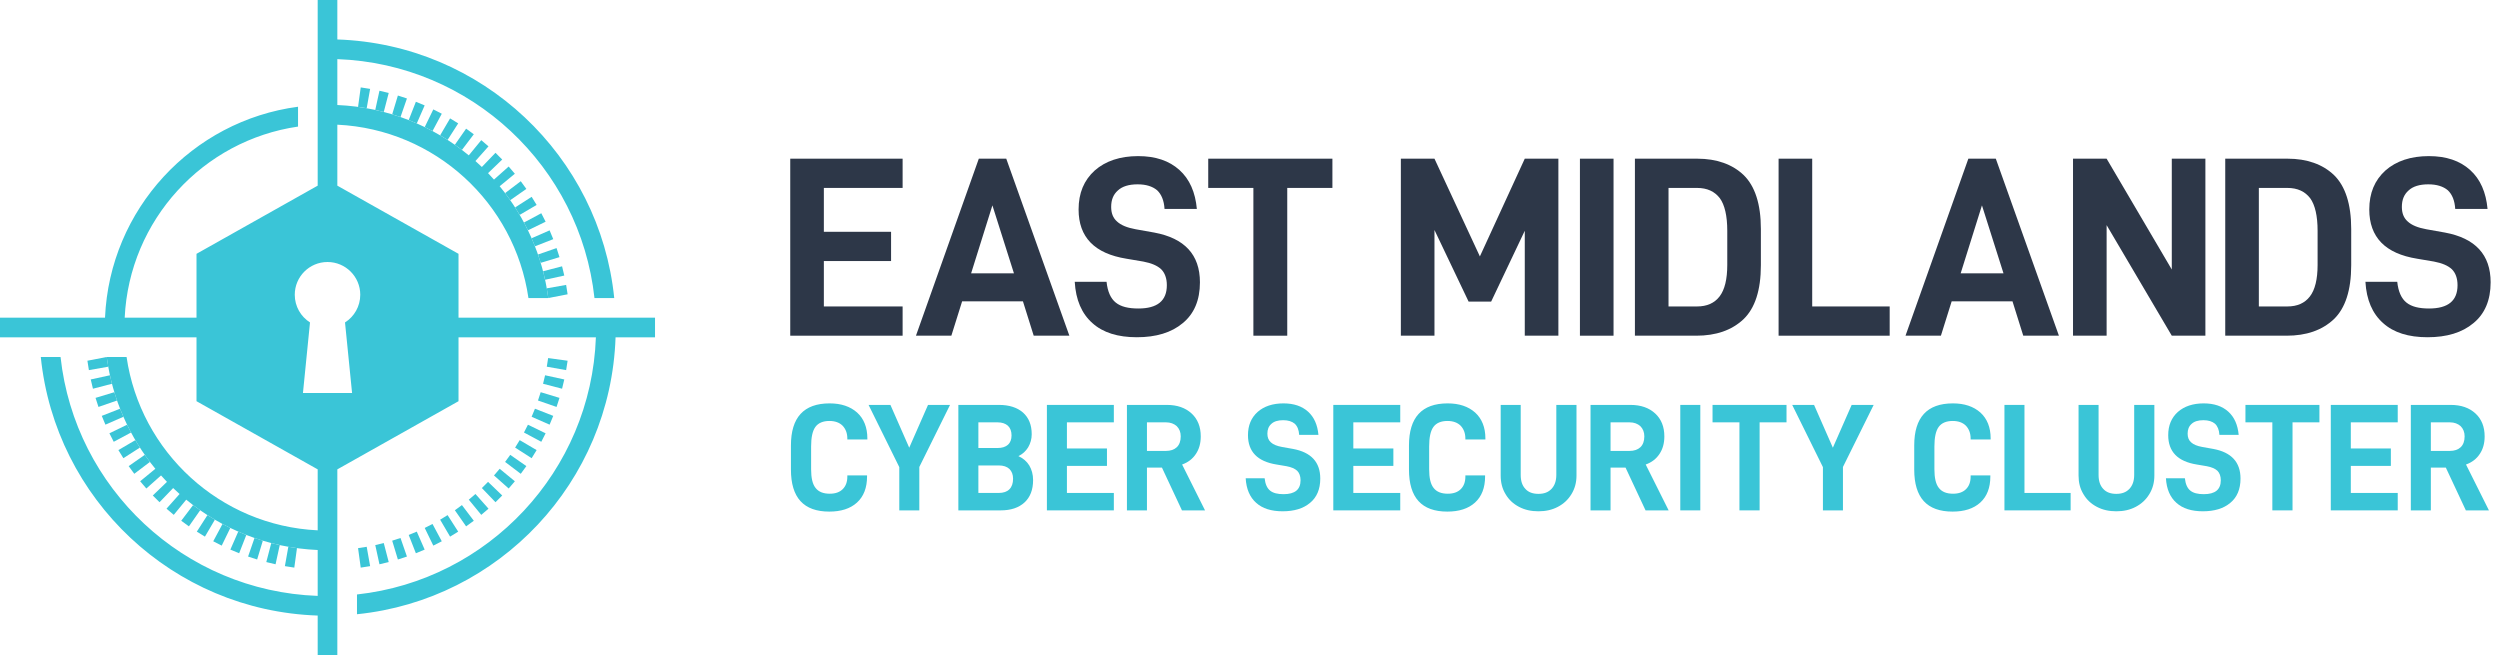 <svg width="916" height="240" viewBox="0 0 916 240" fill="none" xmlns="http://www.w3.org/2000/svg">
<path fill-rule="evenodd" clip-rule="evenodd" d="M116.4 201.522V218.335C67.341 216.571 27.436 178.892 22.186 130.8H14.945C20.235 182.875 63.362 223.763 116.4 225.54V240H123.6V171.975L168 147V123.6H218.335C216.571 172.659 178.892 212.564 130.8 217.814V225.055C182.875 219.765 223.763 176.638 225.54 123.6H240V116.4H168V93L123.6 68.025V45.686C159.393 47.391 188.56 74.388 193.622 109.2H200.892C198.845 93.72 192.458 79.609 182.995 68.129L183.081 68.234L188.645 63.663C187.906 62.765 187.151 61.882 186.379 61.013L180.998 65.798L181.036 65.84C180.314 65.027 179.576 64.228 178.822 63.444L184.012 58.454C183.206 57.616 182.384 56.794 181.546 55.988L176.556 61.178C176.607 61.227 176.658 61.276 176.709 61.326C175.89 60.534 175.054 59.759 174.202 59.001L178.987 53.621C178.118 52.849 177.235 52.094 176.336 51.355L171.766 56.919C171.816 56.96 171.867 57.002 171.918 57.044L171.952 57.072C158.703 46.121 141.936 39.274 123.6 38.478V21.665C172.659 23.429 212.564 61.108 217.814 109.2H225.054C219.764 57.125 176.638 16.237 123.6 14.46V0L116.4 1.5146e-05V68.025L72 93V116.4H45.685C47.391 80.607 74.388 51.44 109.2 46.378V39.108C70.403 44.239 40.205 76.626 38.478 116.4H3.14722e-06L0 123.6H72V147L116.4 171.975V194.314C80.607 192.609 51.44 165.611 46.378 130.8H39.108C41.155 146.28 47.542 160.391 57.005 171.871L56.919 171.766L51.355 176.337C52.093 177.235 52.849 178.119 53.621 178.987L59.002 174.202L58.964 174.16C59.686 174.973 60.424 175.772 61.178 176.556L55.988 181.546C56.794 182.384 57.616 183.206 58.453 184.012L63.444 178.822L63.441 178.819C64.212 179.561 64.998 180.287 65.798 180.999L61.013 186.379C61.882 187.151 62.765 187.906 63.663 188.645L68.234 183.081L68.129 182.995C81.366 193.907 98.101 200.728 116.4 201.522ZM132 108C132 112.268 129.771 116.016 126.414 118.144L129 144H111L113.586 118.144C110.229 116.016 108 112.268 108 108C108 101.373 113.373 96 120 96C126.627 96 132 101.373 132 108Z" fill="#3AC5D7"/>
<path d="M134.357 200.342C133.308 200.528 132.253 200.694 131.191 200.839L132.169 207.973C133.325 207.814 134.473 207.634 135.615 207.431L134.357 200.342Z" fill="#3AC5D7"/>
<path d="M108.809 200.839C107.747 200.694 106.692 200.528 105.643 200.342L104.385 207.431C105.527 207.634 106.675 207.814 107.831 207.973L108.809 200.839Z" fill="#3AC5D7"/>
<path d="M140.612 198.975C139.582 199.243 138.544 199.492 137.498 199.72L139.035 206.754C140.173 206.506 141.304 206.235 142.425 205.943L140.612 198.975Z" fill="#3AC5D7"/>
<path d="M102.501 199.72C101.456 199.492 100.418 199.243 99.388 198.975L97.574 205.943C98.696 206.235 99.826 206.506 100.965 206.754L102.501 199.72Z" fill="#3AC5D7"/>
<path d="M96.303 198.107C95.279 197.797 94.263 197.467 93.255 197.117L90.897 203.92C91.993 204.3 93.1 204.66 94.216 204.998L96.303 198.107Z" fill="#3AC5D7"/>
<path d="M146.745 197.117C145.737 197.467 144.721 197.797 143.697 198.107L145.784 204.998C146.9 204.66 148.007 204.3 149.103 203.92L146.745 197.117Z" fill="#3AC5D7"/>
<path d="M90.25 196.008C89.254 195.618 88.268 195.209 87.291 194.781L84.403 201.376C85.466 201.842 86.54 202.287 87.624 202.712L90.25 196.008Z" fill="#3AC5D7"/>
<path d="M152.709 194.781C151.732 195.209 150.746 195.618 149.75 196.008L152.376 202.712C153.46 202.287 154.534 201.842 155.597 201.376L152.709 194.781Z" fill="#3AC5D7"/>
<path d="M84.384 193.438C83.422 192.971 82.47 192.485 81.53 191.981L78.13 198.328C79.154 198.877 80.189 199.405 81.237 199.914L84.384 193.438Z" fill="#3AC5D7"/>
<path d="M158.47 191.981C157.53 192.485 156.578 192.971 155.616 193.438L158.763 199.914C159.81 199.405 160.846 198.877 161.87 198.328L158.47 191.981Z" fill="#3AC5D7"/>
<path d="M78.735 190.413C77.813 189.871 76.902 189.312 76.004 188.736L72.117 194.796C73.094 195.423 74.085 196.032 75.088 196.621L78.735 190.413Z" fill="#3AC5D7"/>
<path d="M163.996 188.736C163.098 189.312 162.187 189.871 161.265 190.413L164.912 196.621C165.915 196.032 166.906 195.423 167.883 194.796L163.996 188.736Z" fill="#3AC5D7"/>
<path d="M73.341 186.953C72.465 186.341 71.601 185.712 70.75 185.067L66.4 190.805C67.326 191.507 68.266 192.191 69.219 192.856L73.341 186.953Z" fill="#3AC5D7"/>
<path d="M169.25 185.067C168.399 185.712 167.535 186.341 166.659 186.953L170.781 192.856C171.734 192.191 172.674 191.507 173.6 190.805L169.25 185.067Z" fill="#3AC5D7"/>
<path d="M174.202 180.998C173.404 181.708 172.592 182.403 171.766 183.081L176.337 188.645C177.235 187.906 178.118 187.151 178.987 186.379L174.202 180.998Z" fill="#3AC5D7"/>
<path d="M178.822 176.556C178.081 177.326 177.326 178.081 176.556 178.822L181.546 184.012C182.384 183.206 183.206 182.384 184.012 181.546L178.822 176.556Z" fill="#3AC5D7"/>
<path d="M183.081 171.766C182.403 172.592 181.708 173.404 180.998 174.202L186.379 178.987C187.151 178.119 187.906 177.235 188.645 176.337L183.081 171.766Z" fill="#3AC5D7"/>
<path d="M54.933 169.25C54.288 168.399 53.659 167.535 53.047 166.659L47.144 170.781C47.809 171.734 48.493 172.674 49.195 173.6L54.933 169.25Z" fill="#3AC5D7"/>
<path d="M186.953 166.659C186.341 167.535 185.712 168.399 185.067 169.25L190.805 173.6C191.507 172.674 192.191 171.734 192.856 170.781L186.953 166.659Z" fill="#3AC5D7"/>
<path d="M51.264 163.996C50.688 163.098 50.129 162.187 49.587 161.265L43.379 164.912C43.968 165.915 44.577 166.906 45.204 167.883L51.264 163.996Z" fill="#3AC5D7"/>
<path d="M190.413 161.265C189.871 162.187 189.312 163.098 188.736 163.996L194.796 167.883C195.423 166.906 196.032 165.915 196.621 164.912L190.413 161.265Z" fill="#3AC5D7"/>
<path d="M48.019 158.47C47.515 157.53 47.029 156.578 46.562 155.616L40.086 158.763C40.594 159.81 41.123 160.846 41.672 161.87L48.019 158.47Z" fill="#3AC5D7"/>
<path d="M193.438 155.616C192.971 156.578 192.485 157.53 191.981 158.47L198.328 161.87C198.877 160.846 199.405 159.81 199.914 158.763L193.438 155.616Z" fill="#3AC5D7"/>
<path d="M196.008 149.75C195.618 150.746 195.209 151.732 194.781 152.709L201.376 155.597C201.842 154.534 202.287 153.46 202.712 152.376L196.008 149.75Z" fill="#3AC5D7"/>
<path d="M45.219 152.709C44.791 151.732 44.382 150.746 43.992 149.75L37.288 152.376C37.713 153.46 38.158 154.534 38.624 155.597L45.219 152.709Z" fill="#3AC5D7"/>
<path d="M198.107 143.697C197.797 144.721 197.466 145.737 197.117 146.745L203.92 149.103C204.3 148.007 204.66 146.9 204.998 145.784L198.107 143.697Z" fill="#3AC5D7"/>
<path d="M42.883 146.745C42.533 145.737 42.203 144.721 41.893 143.697L35.002 145.784C35.34 146.9 35.7 148.007 36.08 149.103L42.883 146.745Z" fill="#3AC5D7"/>
<path d="M41.025 140.612C40.757 139.582 40.508 138.544 40.28 137.499L33.246 139.035C33.494 140.174 33.765 141.304 34.057 142.426L41.025 140.612Z" fill="#3AC5D7"/>
<path d="M199.72 137.499C199.492 138.544 199.243 139.582 198.975 140.612L205.943 142.426C206.235 141.304 206.506 140.174 206.754 139.035L199.72 137.499Z" fill="#3AC5D7"/>
<path d="M200.839 131.191C200.694 132.253 200.528 133.308 200.342 134.357L207.431 135.615C207.633 134.473 207.814 133.325 207.973 132.169L200.839 131.191Z" fill="#3AC5D7"/>
<path d="M39.658 134.357C39.472 133.308 39.254 131.862 39.108 130.8L32.027 132.169C32.186 133.325 32.367 134.473 32.569 135.615L39.658 134.357Z" fill="#3AC5D7"/>
<path d="M200.342 105.643C200.528 106.692 200.746 108.138 200.892 109.2L207.973 107.831C207.814 106.675 207.633 105.527 207.431 104.385L200.342 105.643Z" fill="#3AC5D7"/>
<path d="M198.975 99.388C199.243 100.418 199.492 101.456 199.72 102.502L206.754 100.965C206.506 99.826 206.235 98.696 205.943 97.575L198.975 99.388Z" fill="#3AC5D7"/>
<path d="M197.117 93.255C197.466 94.263 197.797 95.279 198.107 96.303L204.998 94.216C204.66 93.1 204.3 91.993 203.92 90.897L197.117 93.255Z" fill="#3AC5D7"/>
<path d="M194.781 87.291C195.209 88.268 195.618 89.254 196.008 90.25L202.712 87.624C202.287 86.54 201.842 85.466 201.376 84.403L194.781 87.291Z" fill="#3AC5D7"/>
<path d="M191.981 81.53C192.485 82.47 192.971 83.422 193.438 84.384L199.914 81.237C199.405 80.19 198.877 79.154 198.328 78.13L191.981 81.53Z" fill="#3AC5D7"/>
<path d="M188.736 76.004C189.312 76.902 189.871 77.813 190.413 78.735L196.621 75.088C196.032 74.085 195.423 73.094 194.796 72.117L188.736 76.004Z" fill="#3AC5D7"/>
<path d="M185.067 70.75C185.712 71.601 186.341 72.465 186.953 73.341L192.856 69.219C192.191 68.266 191.507 67.326 190.805 66.4L185.067 70.75Z" fill="#3AC5D7"/>
<path d="M166.659 53.047C167.535 53.659 168.399 54.288 169.25 54.933L173.6 49.195C172.674 48.493 171.734 47.809 170.781 47.144L166.659 53.047Z" fill="#3AC5D7"/>
<path d="M161.265 49.587C162.187 50.129 163.098 50.688 163.996 51.264L167.883 45.204C166.906 44.577 165.915 43.968 164.912 43.379L161.265 49.587Z" fill="#3AC5D7"/>
<path d="M155.616 46.562C156.578 47.029 157.53 47.515 158.47 48.019L161.87 41.672C160.846 41.123 159.81 40.595 158.763 40.086L155.616 46.562Z" fill="#3AC5D7"/>
<path d="M149.75 43.992C150.746 44.382 151.732 44.791 152.709 45.219L155.597 38.624C154.534 38.158 153.46 37.713 152.376 37.288L149.75 43.992Z" fill="#3AC5D7"/>
<path d="M143.697 41.893C144.721 42.203 145.737 42.533 146.745 42.883L149.103 36.08C148.007 35.7 146.9 35.34 145.784 35.002L143.697 41.893Z" fill="#3AC5D7"/>
<path d="M137.498 40.28C138.544 40.508 139.582 40.757 140.612 41.025L142.426 34.057C141.304 33.765 140.174 33.494 139.035 33.246L137.498 40.28Z" fill="#3AC5D7"/>
<path d="M131.191 39.161C132.253 39.306 133.308 39.472 134.357 39.658L135.615 32.569C134.473 32.367 133.325 32.186 132.169 32.027L131.191 39.161Z" fill="#3AC5D7"/>
<path d="M301.86 68.856V84.93H326.488V95.646H301.86V112.284H330.718V123H289.546V58.14H330.718V68.856H301.86Z" fill="#2D3748"/>
<path d="M374.803 110.404H352.525L348.577 123H335.605L358.635 58.14H368.693L391.817 123H378.751L374.803 110.404ZM371.513 100.158L363.617 75.248L355.815 100.158H371.513Z" fill="#2D3748"/>
<path d="M400.271 118.394C396.323 114.916 394.161 109.84 393.785 103.26H405.441C405.817 106.832 406.945 109.37 408.825 110.874C410.705 112.378 413.431 113.036 417.097 113.036C424.053 113.036 427.531 110.216 427.531 104.482C427.531 101.944 426.779 99.97 425.463 98.654C424.053 97.338 421.891 96.398 418.883 95.834L412.773 94.8C401.023 92.92 395.195 86.904 395.195 76.752C395.195 70.736 397.169 66.036 401.117 62.464C405.065 58.986 410.423 57.2 417.003 57.2C423.395 57.2 428.377 58.892 432.137 62.276C435.897 65.66 437.965 70.454 438.529 76.564H426.685C426.497 73.462 425.557 71.206 423.959 69.702C422.267 68.292 419.917 67.54 416.815 67.54C413.619 67.54 411.175 68.292 409.577 69.796C407.885 71.3 407.133 73.274 407.133 75.812C407.133 78.068 407.791 79.854 409.295 81.17C410.705 82.486 412.961 83.426 416.063 83.99L422.925 85.212C434.017 87.28 439.657 93.296 439.657 103.448C439.657 110.028 437.495 115.01 433.359 118.394C429.223 121.872 423.583 123.564 416.533 123.564C409.577 123.564 404.125 121.872 400.271 118.394Z" fill="#2D3748"/>
<path d="M488.193 68.856H471.649V123H459.241V68.856H442.697V58.14H488.193V68.856Z" fill="#2D3748"/>
<path d="M570.991 58.14V123H558.677V84.554L546.363 110.498H538.091L525.589 84.272V123H513.275V58.14H525.589L542.227 93.954L558.677 58.14H570.991Z" fill="#2D3748"/>
<path d="M578.886 58.14H591.2V123H578.886V58.14Z" fill="#2D3748"/>
<path d="M599.032 58.14H621.874C629.018 58.14 634.752 60.208 638.888 64.156C643.024 68.198 645.186 74.778 645.186 83.896V97.15C645.186 106.362 643.024 112.942 638.794 116.984C634.47 121.026 628.736 123 621.498 123H599.032V58.14ZM621.78 112.284C625.446 112.284 628.172 111.062 630.052 108.618C631.932 106.174 632.872 102.32 632.872 97.056V84.554C632.872 79.102 631.932 75.06 630.146 72.616C628.266 70.172 625.54 68.856 621.78 68.856H611.346V112.284H621.78Z" fill="#2D3748"/>
<path d="M651.677 58.14H663.991V112.284H692.379V123H651.677V58.14Z" fill="#2D3748"/>
<path d="M737.374 110.404H715.096L711.148 123H698.176L721.206 58.14H731.264L754.388 123H741.322L737.374 110.404ZM734.084 100.158L726.188 75.248L718.386 100.158H734.084Z" fill="#2D3748"/>
<path d="M808.056 58.14V123H795.742L771.866 82.486V123H759.552V58.14H771.866L795.742 98.748V58.14H808.056Z" fill="#2D3748"/>
<path d="M815.328 58.14H838.17C845.314 58.14 851.048 60.208 855.184 64.156C859.32 68.198 861.482 74.778 861.482 83.896V97.15C861.482 106.362 859.32 112.942 855.09 116.984C850.766 121.026 845.032 123 837.794 123H815.328V58.14ZM838.076 112.284C841.742 112.284 844.468 111.062 846.348 108.618C848.228 106.174 849.168 102.32 849.168 97.056V84.554C849.168 79.102 848.228 75.06 846.442 72.616C844.562 70.172 841.836 68.856 838.076 68.856H827.642V112.284H838.076Z" fill="#2D3748"/>
<path d="M873.181 118.394C869.233 114.916 867.071 109.84 866.695 103.26H878.352C878.728 106.832 879.855 109.37 881.735 110.874C883.615 112.378 886.342 113.036 890.008 113.036C896.964 113.036 900.441 110.216 900.441 104.482C900.441 101.944 899.689 99.97 898.373 98.654C896.963 97.338 894.801 96.398 891.793 95.834L885.683 94.8C873.933 92.92 868.105 86.904 868.105 76.752C868.105 70.736 870.079 66.036 874.027 62.464C877.975 58.986 883.333 57.2 889.913 57.2C896.305 57.2 901.287 58.892 905.047 62.276C908.807 65.66 910.875 70.454 911.439 76.564H899.595C899.407 73.462 898.468 71.206 896.87 69.702C895.178 68.292 892.827 67.54 889.725 67.54C886.529 67.54 884.085 68.292 882.487 69.796C880.795 71.3 880.043 73.274 880.043 75.812C880.043 78.068 880.702 79.854 882.206 81.17C883.616 82.486 885.872 83.426 888.974 83.99L895.836 85.212C906.928 87.28 912.568 93.296 912.568 103.448C912.568 110.028 910.405 115.01 906.269 118.394C902.133 121.872 896.493 123.564 889.443 123.564C882.487 123.564 877.035 121.872 873.181 118.394Z" fill="#2D3748"/>
<path d="M289.8 172.048V163.2C289.8 152.952 294.504 147.8 303.968 147.8C308.168 147.8 311.528 148.92 314.048 151.16C316.512 153.4 317.8 156.592 317.8 160.624V161.016H310.464V160.68C310.464 158.72 309.848 157.152 308.728 155.976C307.608 154.856 305.984 154.24 303.912 154.24C301.56 154.24 299.824 154.968 298.76 156.424C297.696 157.88 297.192 160.288 297.192 163.592V171.936C297.192 175.072 297.696 177.368 298.816 178.768C299.936 180.224 301.672 180.896 304.024 180.896C306.096 180.896 307.664 180.336 308.784 179.216C309.904 178.096 310.464 176.584 310.464 174.624V174.176H317.688V174.568C317.688 178.712 316.456 181.904 313.992 184.144C311.528 186.384 308.112 187.448 303.856 187.448C294.448 187.448 289.8 182.352 289.8 172.048Z" fill="#3AC5D7"/>
<path d="M336.836 171.096V187H329.5V171.152L318.244 148.36H326.252L333.14 164.04L340.028 148.36H348.092L336.836 171.096Z" fill="#3AC5D7"/>
<path d="M377.125 170.536C378.021 172.048 378.525 173.84 378.525 175.912C378.525 179.44 377.461 182.184 375.389 184.088C373.261 186.048 370.349 187 366.653 187H351.141V148.36H366.037C369.789 148.36 372.701 149.312 374.829 151.16C376.957 153.064 378.021 155.696 378.021 159.112C378.021 160.848 377.573 162.416 376.733 163.872C375.837 165.328 374.661 166.392 373.149 167.12C374.885 167.904 376.229 169.08 377.125 170.536ZM358.477 154.744V164.152H365.477C367.157 164.152 368.389 163.76 369.285 162.976C370.181 162.192 370.629 161.016 370.629 159.56C370.629 157.992 370.181 156.816 369.285 155.976C368.389 155.192 367.157 154.744 365.477 154.744H358.477ZM369.845 179.272C370.741 178.376 371.189 177.088 371.189 175.408C371.189 173.896 370.741 172.72 369.845 171.824C368.949 170.984 367.661 170.536 365.925 170.536H358.477V180.616H365.925C367.661 180.616 368.949 180.168 369.845 179.272Z" fill="#3AC5D7"/>
<path d="M390.919 154.744V164.32H405.591V170.704H390.919V180.616H408.111V187H383.583V148.36H408.111V154.744H390.919Z" fill="#3AC5D7"/>
<path d="M425.732 171.32H420.244V187H412.908V148.36H427.58C431.332 148.36 434.356 149.424 436.596 151.496C438.836 153.568 439.956 156.368 439.956 159.896C439.956 162.472 439.34 164.6 438.164 166.336C436.988 168.128 435.308 169.416 433.124 170.2L441.524 187H433.068L425.732 171.32ZM420.244 165.216H427.188C428.868 165.216 430.212 164.768 431.164 163.872C432.116 162.976 432.62 161.632 432.62 159.896C432.62 158.328 432.116 157.096 431.164 156.144C430.156 155.248 428.868 154.744 427.188 154.744H420.244V165.216Z" fill="#3AC5D7"/>
<path d="M460.283 184.256C457.931 182.184 456.643 179.16 456.419 175.24H463.363C463.587 177.368 464.259 178.88 465.379 179.776C466.499 180.672 468.123 181.064 470.307 181.064C474.451 181.064 476.523 179.384 476.523 175.968C476.523 174.456 476.075 173.28 475.291 172.496C474.451 171.712 473.163 171.152 471.371 170.816L467.731 170.2C460.731 169.08 457.259 165.496 457.259 159.448C457.259 155.864 458.435 153.064 460.787 150.936C463.139 148.864 466.331 147.8 470.251 147.8C474.059 147.8 477.027 148.808 479.267 150.824C481.507 152.84 482.739 155.696 483.075 159.336H476.019C475.907 157.488 475.347 156.144 474.395 155.248C473.387 154.408 471.987 153.96 470.139 153.96C468.235 153.96 466.779 154.408 465.827 155.304C464.819 156.2 464.371 157.376 464.371 158.888C464.371 160.232 464.763 161.296 465.659 162.08C466.499 162.864 467.843 163.424 469.691 163.76L473.779 164.488C480.387 165.72 483.747 169.304 483.747 175.352C483.747 179.272 482.459 182.24 479.995 184.256C477.531 186.328 474.171 187.336 469.971 187.336C465.827 187.336 462.579 186.328 460.283 184.256Z" fill="#3AC5D7"/>
<path d="M495.858 154.744V164.32H510.53V170.704H495.858V180.616H513.05V187H488.522V148.36H513.05V154.744H495.858Z" fill="#3AC5D7"/>
<path d="M516.249 172.048V163.2C516.249 152.952 520.953 147.8 530.417 147.8C534.617 147.8 537.977 148.92 540.497 151.16C542.961 153.4 544.249 156.592 544.249 160.624V161.016H536.913V160.68C536.913 158.72 536.297 157.152 535.177 155.976C534.057 154.856 532.433 154.24 530.361 154.24C528.009 154.24 526.273 154.968 525.209 156.424C524.145 157.88 523.641 160.288 523.641 163.592V171.936C523.641 175.072 524.145 177.368 525.265 178.768C526.385 180.224 528.121 180.896 530.473 180.896C532.545 180.896 534.113 180.336 535.233 179.216C536.353 178.096 536.913 176.584 536.913 174.624V174.176H544.137V174.568C544.137 178.712 542.905 181.904 540.441 184.144C537.977 186.384 534.561 187.448 530.305 187.448C520.897 187.448 516.249 182.352 516.249 172.048Z" fill="#3AC5D7"/>
<path d="M556.571 185.712C554.443 184.592 552.819 183.08 551.643 181.064C550.411 179.048 549.851 176.808 549.851 174.232V148.36H557.187V174.008C557.187 176.248 557.747 177.928 558.923 179.16C560.043 180.392 561.667 180.952 563.683 180.952C565.699 180.952 567.267 180.392 568.443 179.16C569.619 177.928 570.235 176.248 570.235 174.008V148.36H577.627V174.232C577.627 176.808 577.011 179.048 575.779 181.064C574.547 183.08 572.923 184.592 570.795 185.712C568.667 186.832 566.315 187.336 563.683 187.336C561.051 187.336 558.699 186.832 556.571 185.712Z" fill="#3AC5D7"/>
<path d="M595.594 171.32H590.106V187H582.77V148.36H597.442C601.194 148.36 604.218 149.424 606.458 151.496C608.698 153.568 609.818 156.368 609.818 159.896C609.818 162.472 609.202 164.6 608.026 166.336C606.85 168.128 605.17 169.416 602.986 170.2L611.386 187H602.93L595.594 171.32ZM590.106 165.216H597.05C598.73 165.216 600.074 164.768 601.026 163.872C601.978 162.976 602.482 161.632 602.482 159.896C602.482 158.328 601.978 157.096 601.026 156.144C600.018 155.248 598.73 154.744 597.05 154.744H590.106V165.216Z" fill="#3AC5D7"/>
<path d="M615.657 148.36H622.993V187H615.657V148.36Z" fill="#3AC5D7"/>
<path d="M654.579 154.744H644.723V187H637.331V154.744H627.475V148.36H654.579V154.744Z" fill="#3AC5D7"/>
<path d="M675.256 171.096V187H667.92V171.152L656.664 148.36H664.672L671.56 164.04L678.448 148.36H686.512L675.256 171.096Z" fill="#3AC5D7"/>
<path d="M701.374 172.048V163.2C701.374 152.952 706.078 147.8 715.542 147.8C719.742 147.8 723.102 148.92 725.622 151.16C728.086 153.4 729.374 156.592 729.374 160.624V161.016H722.038V160.68C722.038 158.72 721.422 157.152 720.302 155.976C719.182 154.856 717.558 154.24 715.486 154.24C713.134 154.24 711.398 154.968 710.334 156.424C709.27 157.88 708.766 160.288 708.766 163.592V171.936C708.766 175.072 709.27 177.368 710.39 178.768C711.51 180.224 713.246 180.896 715.598 180.896C717.67 180.896 719.238 180.336 720.358 179.216C721.478 178.096 722.038 176.584 722.038 174.624V174.176H729.262V174.568C729.262 178.712 728.03 181.904 725.566 184.144C723.102 186.384 719.686 187.448 715.43 187.448C706.022 187.448 701.374 182.352 701.374 172.048Z" fill="#3AC5D7"/>
<path d="M734.429 148.36H741.765V180.616H758.677V187H734.429V148.36Z" fill="#3AC5D7"/>
<path d="M768.302 185.712C766.174 184.592 764.55 183.08 763.374 181.064C762.142 179.048 761.582 176.808 761.582 174.232V148.36H768.918V174.008C768.918 176.248 769.478 177.928 770.654 179.16C771.774 180.392 773.398 180.952 775.414 180.952C777.43 180.952 778.998 180.392 780.174 179.16C781.35 177.928 781.966 176.248 781.966 174.008V148.36H789.358V174.232C789.358 176.808 788.742 179.048 787.51 181.064C786.278 183.08 784.654 184.592 782.526 185.712C780.398 186.832 778.046 187.336 775.414 187.336C772.782 187.336 770.43 186.832 768.302 185.712Z" fill="#3AC5D7"/>
<path d="M797.46 184.256C795.108 182.184 793.82 179.16 793.596 175.24H800.54C800.764 177.368 801.436 178.88 802.556 179.776C803.676 180.672 805.3 181.064 807.484 181.064C811.628 181.064 813.7 179.384 813.7 175.968C813.7 174.456 813.252 173.28 812.468 172.496C811.628 171.712 810.34 171.152 808.548 170.816L804.908 170.2C797.908 169.08 794.436 165.496 794.436 159.448C794.436 155.864 795.612 153.064 797.964 150.936C800.316 148.864 803.508 147.8 807.428 147.8C811.236 147.8 814.204 148.808 816.444 150.824C818.684 152.84 819.916 155.696 820.252 159.336H813.196C813.084 157.488 812.524 156.144 811.572 155.248C810.564 154.408 809.164 153.96 807.316 153.96C805.412 153.96 803.956 154.408 803.004 155.304C801.996 156.2 801.548 157.376 801.548 158.888C801.548 160.232 801.94 161.296 802.836 162.08C803.676 162.864 805.02 163.424 806.868 163.76L810.956 164.488C817.564 165.72 820.924 169.304 820.924 175.352C820.924 179.272 819.636 182.24 817.172 184.256C814.708 186.328 811.348 187.336 807.148 187.336C803.004 187.336 799.756 186.328 797.46 184.256Z" fill="#3AC5D7"/>
<path d="M849.836 154.744H839.98V187H832.588V154.744H822.732V148.36H849.836V154.744Z" fill="#3AC5D7"/>
<path d="M861.337 154.744V164.32H876.009V170.704H861.337V180.616H878.529V187H854.001V148.36H878.529V154.744H861.337Z" fill="#3AC5D7"/>
<path d="M896.15 171.32H890.662V187H883.326V148.36H897.998C901.75 148.36 904.774 149.424 907.014 151.496C909.254 153.568 910.374 156.368 910.374 159.896C910.374 162.472 909.758 164.6 908.582 166.336C907.406 168.128 905.726 169.416 903.542 170.2L911.942 187H903.486L896.15 171.32ZM890.662 165.216H897.606C899.286 165.216 900.63 164.768 901.582 163.872C902.534 162.976 903.038 161.632 903.038 159.896C903.038 158.328 902.534 157.096 901.582 156.144C900.574 155.248 899.286 154.744 897.606 154.744H890.662V165.216Z" fill="#3AC5D7"/>
</svg>
